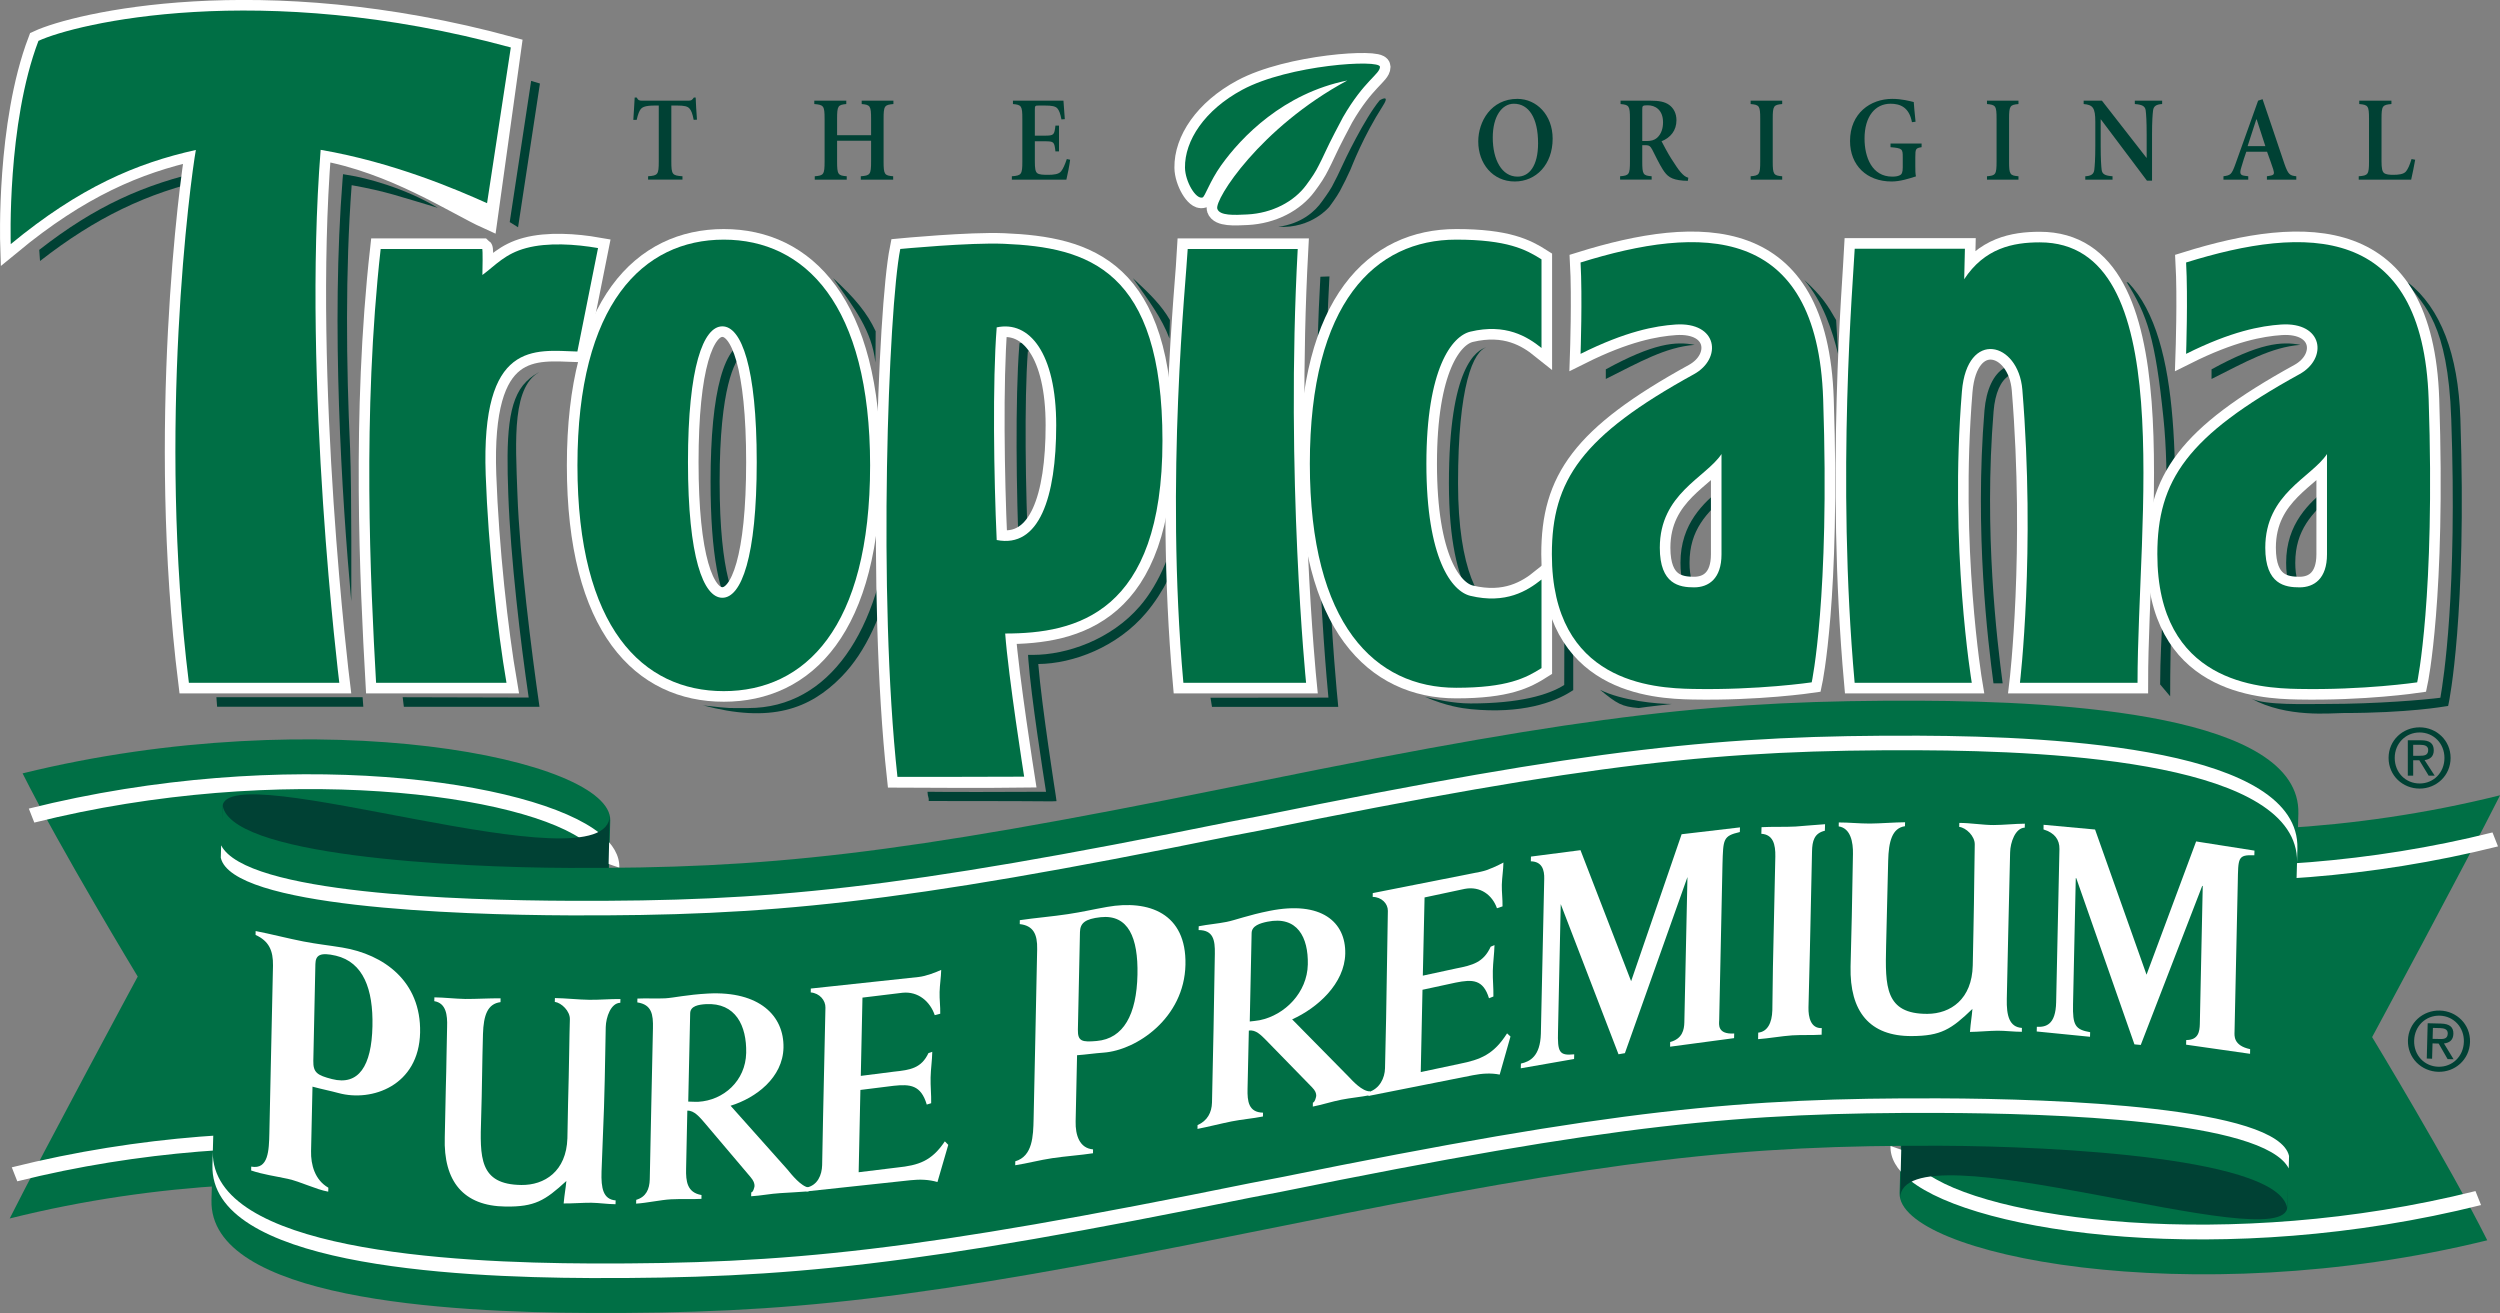 <?xml version="1.0" encoding="UTF-8"?>
<svg xmlns="http://www.w3.org/2000/svg" xmlns:xlink="http://www.w3.org/1999/xlink" width="150.82pt" height="79.21pt" viewBox="0 0 150.82 79.21" version="1.1">
<rect x="0" y="0" width="150.82" height="79.21" fill="#808080" stroke="none"/>
<defs>
<clipPath id="clip1">
  <path d="M 114 45 L 150.82 45 L 150.82 77 L 114 77 Z M 114 45 "/>
</clipPath>
<clipPath id="clip2">
  <path d="M 122 7 L 150.82 7 L 150.82 49 L 122 49 Z M 122 7 "/>
</clipPath>
<clipPath id="clip3">
  <path d="M 115 47 L 150.82 47 L 150.82 54 L 115 54 Z M 115 47 "/>
</clipPath>
<clipPath id="clip4">
  <path d="M 12 42 L 139 42 L 139 79.211 L 12 79.211 Z M 12 42 "/>
</clipPath>
</defs>
<g id="surface1">
<path style=" stroke:none;fill-rule:nonzero;fill:rgb(0%,43.5%,27.1%);fill-opacity:1;" d="M 36.816 49.5 C 36.914 45.781 19.32 42.242 1.363 46.656 C 3.652 51.23 8.309 58.914 8.309 58.914 C 8.309 58.914 2.637 69.43 0.586 73.508 C 18.547 69.012 36.195 72.527 36.098 76.25 L 36.816 49.5 "/>
<g clip-path="url(#clip1)" clip-rule="nonzero">
<path style=" stroke:none;fill-rule:nonzero;fill:rgb(0%,43.5%,27.1%);fill-opacity:1;" d="M 114.598 71.98 C 114.496 75.703 132.094 79.242 150.051 74.824 C 147.762 70.25 143.105 62.566 143.105 62.566 C 143.105 62.566 148.777 52.055 150.824 47.977 C 132.867 52.469 115.219 48.953 115.316 45.234 L 114.598 71.98 "/>
</g>
<path style=" stroke:none;fill-rule:nonzero;fill:rgb(0%,25.499%,20.399%);fill-opacity:1;" d="M 140.262 36.07 C 139.816 36.07 139.32 36.02 138.969 35.672 C 138.637 35.34 138.469 34.766 138.469 33.957 C 138.469 31.973 139.5 30.926 140.742 29.855 L 140.387 29.441 C 139.344 30.336 137.918 31.559 137.918 33.957 C 137.918 34.93 138.133 35.617 138.578 36.062 C 139.074 36.555 139.738 36.621 140.262 36.621 L 140.262 36.07 "/>
<path style=" stroke:none;fill-rule:nonzero;fill:rgb(0%,25.499%,20.399%);fill-opacity:1;" d="M 96.875 22.281 L 96.875 22.863 C 98.922 21.84 100.477 20.941 102.238 20.805 C 101.094 20.578 99.746 20.711 96.875 22.281 "/>
<path style=" stroke:none;fill-rule:nonzero;fill:rgb(0%,25.499%,20.399%);fill-opacity:1;" d="M 133.418 22.281 L 133.418 22.863 C 135.465 21.84 137.016 20.941 138.781 20.805 C 137.633 20.578 136.285 20.711 133.418 22.281 "/>
<path style=" stroke:none;fill-rule:nonzero;fill:rgb(0%,25.499%,20.399%);fill-opacity:1;" d="M 103.723 36.07 C 103.277 36.07 102.777 36.02 102.43 35.672 C 102.098 35.34 101.926 34.766 101.926 33.957 C 101.926 31.973 102.957 30.926 104.203 29.855 L 103.848 29.441 C 102.805 30.336 101.379 31.559 101.379 33.957 C 101.379 34.93 101.594 35.617 102.035 36.062 C 102.531 36.555 103.199 36.621 103.723 36.621 L 103.723 36.07 "/>
<path style=" stroke:none;fill-rule:nonzero;fill:rgb(0%,25.499%,20.399%);fill-opacity:1;" d="M 120.816 41.223 C 120.484 38.703 119.672 32.102 120.27 24.805 C 120.359 23.723 120.695 22.957 121.219 22.648 C 121.59 22.43 121.941 22.508 122.172 22.613 L 122.398 22.109 C 121.906 21.887 121.387 21.91 120.941 22.176 C 120.258 22.578 119.828 23.496 119.719 24.762 C 119.117 32.117 119.93 38.719 120.262 41.223 L 120.816 41.223 "/>
<path style=" stroke:none;fill-rule:nonzero;fill:rgb(0%,25.499%,20.399%);fill-opacity:1;" d="M 128.398 17.051 C 130.047 18.766 130.785 21.77 131.066 25.289 C 131.355 28.805 131.188 32.84 131.035 36.621 C 130.949 38.688 130.922 40.277 130.922 42.008 L 130.316 41.289 C 130.324 39.621 130.402 38.555 130.484 36.598 C 130.637 32.789 130.879 28.719 130.516 25.219 C 130.02 20.406 129.551 19.035 128.289 17.012 "/>
<path style=" stroke:none;fill-rule:nonzero;fill:rgb(0%,25.499%,20.399%);fill-opacity:1;" d="M 2.414 15.746 C 5.766 13.133 8.871 11.633 12.621 10.801 L 12.5 10.262 C 8.664 11.117 5.742 12.438 2.367 15.074 L 2.414 15.746 "/>
<path style=" stroke:none;fill-rule:nonzero;fill:rgb(0%,25.499%,20.399%);fill-opacity:1;" d="M 21.191 36.273 C 20.613 29.891 19.969 19.613 20.668 10.809 L 20.695 10.508 L 20.992 10.559 C 22.059 10.715 24.465 11.355 26.414 12.539 C 24.082 11.852 23.348 11.555 21.215 11.172 C 20.828 16.348 20.887 22.004 21.121 27.062 C 21.223 29.559 21.191 36.273 21.191 36.273 "/>
<path style=" stroke:none;fill-rule:nonzero;fill:rgb(0%,25.499%,20.399%);fill-opacity:1;" d="M 31.254 13.711 L 32.574 5.039 L 32.043 4.879 L 30.75 13.398 Z M 31.254 13.711 "/>
<path style=" stroke:none;fill-rule:nonzero;fill:rgb(0%,25.499%,20.399%);fill-opacity:1;" d="M 79.508 31.496 C 79.68 37.117 80.051 41.133 80.141 42.086 L 73.027 42.094 L 73.117 42.645 L 80.734 42.645 L 80.707 42.344 C 80.699 42.273 80.332 38.703 80.117 33.281 "/>
<path style=" stroke:none;fill-rule:nonzero;fill:rgb(0%,25.499%,20.399%);fill-opacity:1;" d="M 79.988 22.832 C 79.988 22.969 79.984 23.105 79.984 23.238 L 79.422 24.207 C 79.441 21.816 79.512 19.289 79.656 16.695 L 80.203 16.676 C 80.09 18.777 80.02 20.84 79.988 22.832 "/>
<path style=" stroke:none;fill-rule:nonzero;fill:rgb(0%,25.499%,20.399%);fill-opacity:1;" d="M 80.203 12.469 C 80.219 12.445 80.625 11.906 80.832 11.527 C 81.02 11.184 81.332 10.551 81.461 10.254 C 81.582 9.977 82.219 8.27 83.441 6.359 C 83.898 5.641 83.234 6.051 83.234 6.051 C 82.316 7.156 81.086 9.738 80.957 10.035 C 80.832 10.32 80.535 10.93 80.352 11.262 C 80.16 11.605 79.766 12.133 79.762 12.141 C 79.34 12.75 78.523 13.492 77.113 13.684 C 79.137 13.801 80.203 12.469 80.203 12.469 "/>
<path style=" stroke:none;fill-rule:nonzero;fill:rgb(0%,25.499%,20.399%);fill-opacity:1;" d="M 42.375 42.543 C 46.504 43.648 48.848 42.781 50.758 40.836 C 52.266 39.297 53.223 37.086 53.984 34.09 L 53.734 31.129 C 53.109 38.02 50.047 42.715 45.148 42.715 C 43.887 42.715 44.164 42.754 42.48 42.562 "/>
<path style=" stroke:none;fill-rule:nonzero;fill:rgb(0%,25.499%,20.399%);fill-opacity:1;" d="M 43.414 29.055 C 43.414 23.316 44.344 21.77 44.742 21.375 C 44.898 21.219 45.051 21.145 45.215 21.145 C 45.379 21.145 45.531 21.219 45.688 21.375 C 46.086 21.77 47.016 23.316 47.016 29.055 C 47.016 34.895 46.043 36.965 45.215 36.965 C 45.051 36.965 44.898 36.891 44.742 36.734 C 44.344 36.336 43.414 34.789 43.414 29.055 M 45.215 37.516 C 45.527 37.516 45.816 37.383 46.074 37.125 C 47.051 36.152 47.562 33.359 47.562 29.055 C 47.562 24.746 47.051 21.957 46.074 20.984 C 45.816 20.723 45.527 20.594 45.215 20.594 C 43.699 20.594 42.867 23.598 42.867 29.055 C 42.867 33.359 43.379 36.152 44.355 37.125 C 44.613 37.383 44.902 37.516 45.215 37.516 "/>
<path style=" stroke:none;fill-rule:nonzero;fill:rgb(0%,25.499%,20.399%);fill-opacity:1;" d="M 89.727 20.934 C 89.055 21.094 87.41 22.152 87.41 29.156 C 87.41 36.16 89.602 37.23 90.273 37.391 C 92.262 37.867 93.441 37.32 94.379 36.637 L 94.367 41.324 C 93.414 41.926 91.672 42.438 88.719 42.438 C 87.648 42.438 86.574 42.184 85.961 42.035 C 87.234 42.594 88.207 42.73 88.719 42.781 C 91.805 43.09 93.762 42.367 94.781 41.715 L 94.91 41.633 L 94.91 35.566 L 94.461 35.926 C 93.555 36.648 92.367 37.328 90.402 36.855 C 89.277 36.586 87.961 34.406 87.961 29.156 C 87.961 23.289 88.871 21.137 89.727 20.934 "/>
<path style=" stroke:none;fill-rule:nonzero;fill:rgb(0%,25.499%,20.399%);fill-opacity:1;" d="M 71.203 30.773 C 70.805 33.148 69.953 35.191 68.766 36.57 C 67.02 38.598 64.34 39.508 62.312 39.508 L 62.02 39.508 L 62.039 39.805 C 62.211 42.082 62.938 46.699 63.105 47.766 C 60.996 47.781 56.754 47.785 55.953 47.766 C 55.973 48.133 56.051 48.094 56.027 48.324 C 56.523 48.324 61.535 48.324 63.434 48.344 L 63.738 48.332 L 63.691 47.992 C 63.684 47.934 62.852 42.672 62.637 40.059 C 64.738 40.039 67.406 39.039 69.156 36.957 C 70.168 35.754 70.996 34.141 71.469 32.301 L 71.203 30.773 "/>
<path style=" stroke:none;fill-rule:nonzero;fill:rgb(0%,25.499%,20.399%);fill-opacity:1;" d="M 65.629 26.832 C 65.629 24.105 64.992 22.094 63.832 21.156 C 63.219 20.664 62.484 20.492 61.703 20.664 L 61.504 20.707 L 61.488 20.91 C 61.246 23.996 61.305 29.719 61.488 33.77 L 61.5 33.984 L 61.711 34.027 C 62.523 34.191 63.23 34.027 63.812 33.551 C 65.316 32.32 65.629 29.219 65.629 26.832 M 62.008 21.199 C 62.59 21.094 63.027 21.215 63.488 21.586 C 64.516 22.414 65.078 24.277 65.078 26.832 C 65.078 30.035 64.504 32.27 63.465 33.125 C 63.035 33.477 62.641 33.625 62.043 33.531 C 61.867 29.578 61.785 24.25 62.008 21.199 "/>
<path style=" stroke:none;fill-rule:nonzero;fill:rgb(0%,25.499%,20.399%);fill-opacity:1;" d="M 52.809 21.863 C 52.816 21.941 52.828 19.984 52.828 19.984 C 52.305 18.867 51.586 18 50.258 16.777 C 51.551 18.609 52.598 19.941 52.809 21.863 "/>
<path style=" stroke:none;fill-rule:nonzero;fill:rgb(0%,25.499%,20.399%);fill-opacity:1;" d="M 70.578 19.305 C 70.078 18.441 69.434 17.789 68.34 16.777 C 69.285 18.117 70.098 19.191 70.551 20.422 L 70.578 19.305 "/>
<path style=" stroke:none;fill-rule:nonzero;fill:rgb(0%,25.499%,20.399%);fill-opacity:1;" d="M 145.301 17.176 C 146.219 18.449 147.676 19.461 147.879 25.273 C 148.246 35.73 147.414 41.012 147.223 42.094 C 146.309 42.211 143.453 42.469 140.289 42.469 C 139.016 42.469 136.688 42.555 135.82 42.145 C 137.961 43.32 140.637 43.016 141.352 43.016 C 145.277 43.016 147.469 42.621 147.504 42.617 L 147.691 42.59 L 147.73 42.402 C 147.742 42.352 148.824 37.113 148.43 25.254 C 148.297 21.348 147.238 18.594 145.27 17.039 "/>
<path style=" stroke:none;fill-rule:nonzero;fill:rgb(0%,25.499%,20.399%);fill-opacity:1;" d="M 100.844 42.469 C 99.965 42.469 97.84 42.273 96.527 41.613 C 97.555 42.461 97.836 42.629 98.859 42.715 C 99.621 42.602 99.965 42.582 100.844 42.469 "/>
<path style=" stroke:none;fill-rule:nonzero;fill:rgb(0%,25.499%,20.399%);fill-opacity:1;" d="M 110.77 19.309 C 110.273 18.445 109.938 17.891 108.84 16.883 C 109.988 18.223 110.547 19.957 110.898 21.395 L 110.77 19.309 "/>
<path style=" stroke:none;fill-rule:nonzero;fill:rgb(0%,25.499%,20.399%);fill-opacity:1;" d="M 32.547 42.641 L 24.363 42.641 L 24.293 42.062 L 31.895 42.082 C 31.402 38.746 30.797 33.621 30.664 29.836 C 30.539 26.406 30.613 24.148 31.75 23.02 C 32.039 22.73 32.348 22.523 32.688 22.375 C 30.863 23.164 31.098 26.547 31.215 29.812 C 31.352 33.625 32.062 39.297 32.547 42.641 "/>
<path style=" stroke:none;fill-rule:nonzero;fill:rgb(0%,25.499%,20.399%);fill-opacity:1;" d="M 13.098 42.637 L 13.055 42.062 L 21.875 42.062 L 21.918 42.637 Z M 13.098 42.637 "/>
<path style=" stroke:none;fill-rule:nonzero;fill:rgb(0%,25.499%,20.399%);fill-opacity:1;" d="M 145.969 45.594 C 146.242 45.594 146.488 45.574 146.488 45.246 C 146.488 44.984 146.246 44.934 146.023 44.934 L 145.582 44.934 L 145.582 45.594 L 145.969 45.594 M 145.582 46.793 L 145.258 46.793 L 145.258 44.66 L 146.07 44.66 C 146.574 44.66 146.824 44.848 146.824 45.266 C 146.824 45.648 146.586 45.816 146.27 45.855 L 146.879 46.793 L 146.516 46.793 L 145.953 45.867 L 145.582 45.867 Z M 145.973 47.266 C 146.809 47.266 147.469 46.613 147.469 45.723 C 147.469 44.848 146.809 44.188 145.973 44.188 C 145.129 44.188 144.469 44.848 144.469 45.723 C 144.469 46.613 145.129 47.266 145.973 47.266 M 144.098 45.723 C 144.098 44.66 144.953 43.879 145.973 43.879 C 146.98 43.879 147.84 44.66 147.84 45.723 C 147.84 46.793 146.98 47.574 145.973 47.574 C 144.953 47.574 144.098 46.793 144.098 45.723 "/>
<path style=" stroke:none;fill-rule:nonzero;fill:rgb(100%,100%,100%);fill-opacity:1;" d="M 103.855 33.441 C 103.855 34.914 103.078 35.434 102.199 35.434 C 101.324 35.434 100.133 35.258 100.133 33.043 C 100.133 29.777 102.902 28.824 103.855 27.391 Z M 101.078 19.578 C 103.648 19.41 103.902 21.633 102.195 22.574 C 95.418 26.301 93.621 28.973 93.621 33.434 C 93.621 41.191 99.73 41.516 102.121 41.562 C 106.066 41.641 109.297 41.164 109.297 41.164 C 109.297 41.164 110.391 36.047 109.988 24.082 C 109.633 13.422 102.535 13.598 95.352 15.836 C 95.469 17.926 95.352 21.348 95.352 21.348 C 98.09 19.98 99.875 19.66 101.078 19.578 "/>
<path style="fill:none;stroke-width:12.77;stroke-linecap:butt;stroke-linejoin:miter;stroke:rgb(100%,100%,100%);stroke-opacity:1;stroke-miterlimit:4;" d="M 1038.555 457.686 C 1038.555 442.959 1030.781 437.764 1021.992 437.764 C 1013.242 437.764 1001.328 439.522 1001.328 461.67 C 1001.328 494.327 1029.023 503.858 1038.555 518.194 Z M 1010.781 596.319 C 1036.484 597.998 1039.023 575.772 1021.953 566.358 C 954.18 529.092 936.211 502.373 936.211 457.764 C 936.211 380.186 997.305 376.944 1021.211 376.475 C 1060.664 375.694 1092.969 380.459 1092.969 380.459 C 1092.969 380.459 1103.906 431.631 1099.883 551.28 C 1096.328 657.881 1025.352 656.123 953.516 633.741 C 954.688 612.842 953.516 578.623 953.516 578.623 C 980.898 592.295 998.75 595.498 1010.781 596.319 Z M 1010.781 596.319 " transform="matrix(0.1,0,0,-0.1,0,79.21)"/>
<path style=" stroke:none;fill-rule:nonzero;fill:rgb(100%,100%,100%);fill-opacity:1;" d="M 140.383 33.441 C 140.383 34.914 139.605 35.434 138.727 35.434 C 137.852 35.434 136.66 35.258 136.66 33.043 C 136.66 29.777 139.43 28.824 140.383 27.391 Z M 137.609 19.578 C 140.176 19.41 140.434 21.633 138.723 22.574 C 131.945 26.301 130.148 28.973 130.148 33.434 C 130.148 41.191 136.262 41.516 138.648 41.562 C 142.598 41.641 145.824 41.164 145.824 41.164 C 145.824 41.164 146.914 36.047 146.516 24.082 C 146.16 13.422 139.062 13.598 131.883 15.836 C 132 17.926 131.883 21.348 131.883 21.348 C 134.617 19.98 136.402 19.66 137.609 19.578 "/>
<g clip-path="url(#clip2)" clip-rule="nonzero">
<path style="fill:none;stroke-width:12.77;stroke-linecap:butt;stroke-linejoin:miter;stroke:rgb(100%,100%,100%);stroke-opacity:1;stroke-miterlimit:4;" d="M 1403.828 457.686 C 1403.828 442.959 1396.055 437.764 1387.266 437.764 C 1378.516 437.764 1366.602 439.522 1366.602 461.67 C 1366.602 494.327 1394.297 503.858 1403.828 518.194 Z M 1376.094 596.319 C 1401.758 597.998 1404.336 575.772 1387.227 566.358 C 1319.453 529.092 1301.484 502.373 1301.484 457.764 C 1301.484 380.186 1362.617 376.944 1386.484 376.475 C 1425.977 375.694 1458.242 380.459 1458.242 380.459 C 1458.242 380.459 1469.141 431.631 1465.156 551.28 C 1461.602 657.881 1390.625 656.123 1318.828 633.741 C 1320 612.842 1318.828 578.623 1318.828 578.623 C 1346.172 592.295 1364.023 595.498 1376.094 596.319 Z M 1376.094 596.319 " transform="matrix(0.1,0,0,-0.1,0,79.21)"/>
</g>
<path style=" stroke:none;fill-rule:nonzero;fill:rgb(100%,100%,100%);fill-opacity:1;" d="M 123.055 14.621 C 121.453 14.621 119.723 14.961 118.484 16.863 L 118.496 16.855 L 118.539 15.004 L 111.891 15.004 C 111.809 16.754 110.773 28.77 111.887 41.191 L 118.953 41.191 C 118.953 41.191 117.586 33.004 118.359 23.605 C 118.672 19.844 121.766 20.617 122.004 23.508 C 122.801 33.262 121.859 41.191 121.859 41.191 L 128.953 41.191 C 128.953 31.488 131.484 14.621 123.055 14.621 "/>
<path style="fill:none;stroke-width:12.77;stroke-linecap:butt;stroke-linejoin:miter;stroke:rgb(100%,100%,100%);stroke-opacity:1;stroke-miterlimit:4;" d="M 1230.547 645.889 C 1214.531 645.889 1197.227 642.491 1184.844 623.467 L 1184.961 623.545 L 1185.391 642.061 L 1118.906 642.061 C 1118.086 624.561 1107.734 504.405 1118.867 380.186 L 1189.531 380.186 C 1189.531 380.186 1175.859 462.061 1183.594 556.045 C 1186.719 593.663 1217.656 585.928 1220.039 557.022 C 1228.008 459.483 1218.594 380.186 1218.594 380.186 L 1289.531 380.186 C 1289.531 477.217 1314.844 645.889 1230.547 645.889 Z M 1230.547 645.889 " transform="matrix(0.1,0,0,-0.1,0,79.21)"/>
<path style=" stroke:none;fill-rule:nonzero;fill:rgb(100%,100%,100%);fill-opacity:1;" d="M 20.469 41.191 C 20.469 41.191 18.23 23.051 19.344 9.039 C 23.738 9.793 27.559 12.34 29.383 13.164 L 30.816 2.863 C 15.613 -1.277 4.551 1.43 2.32 2.465 C 0.41 7.484 0.648 14.727 0.648 14.727 C 4.801 11.301 8.234 9.84 11.816 9.047 C 11.496 10.797 9.484 25.824 11.395 41.191 "/>
<path style="fill:none;stroke-width:12.77;stroke-linecap:butt;stroke-linejoin:miter;stroke:rgb(100%,100%,100%);stroke-opacity:1;stroke-miterlimit:4;" d="M 204.688 380.186 C 204.688 380.186 182.305 561.592 193.438 701.709 C 237.383 694.17 275.586 668.702 293.828 660.459 L 308.164 763.467 C 156.133 804.873 45.508 777.803 23.203 767.452 C 4.102 717.256 6.484 644.834 6.484 644.834 C 48.008 679.092 82.344 693.702 118.164 701.631 C 114.961 684.131 94.844 533.858 113.945 380.186 Z M 204.688 380.186 " transform="matrix(0.1,0,0,-0.1,0,79.21)"/>
<path style=" stroke:none;fill-rule:nonzero;fill:rgb(100%,100%,100%);fill-opacity:1;" d="M 71.652 15.02 C 71.574 16.773 70.277 28.77 71.391 41.191 L 78.793 41.191 C 78.793 41.191 77.543 28.742 78.289 15.02 "/>
<path style="fill:none;stroke-width:12.77;stroke-linecap:butt;stroke-linejoin:miter;stroke:rgb(100%,100%,100%);stroke-opacity:1;stroke-miterlimit:4;" d="M 716.523 641.905 C 715.742 624.366 702.773 504.405 713.906 380.186 L 787.93 380.186 C 787.93 380.186 775.43 504.678 782.891 641.905 Z M 716.523 641.905 " transform="matrix(0.1,0,0,-0.1,0,79.21)"/>
<path style=" stroke:none;fill-rule:nonzero;fill:rgb(100%,100%,100%);fill-opacity:1;" d="M 29.301 28.645 C 29.457 33.023 30.012 38.051 30.555 41.191 L 22.688 41.191 C 22.348 35.145 21.852 24.977 22.965 15.02 L 29.094 15.02 C 29.094 15.02 29.137 15.055 29.102 16.59 C 29.91 15.992 30.469 15.305 31.746 14.965 C 33.035 14.617 34.719 14.727 36.078 14.965 L 34.832 21.207 C 32.23 21.125 29.012 20.52 29.301 28.645 "/>
<path style="fill:none;stroke-width:12.77;stroke-linecap:butt;stroke-linejoin:miter;stroke:rgb(100%,100%,100%);stroke-opacity:1;stroke-miterlimit:4;" d="M 293.008 505.655 C 294.57 461.866 300.117 411.592 305.547 380.186 L 226.875 380.186 C 223.477 440.655 218.516 542.334 229.648 641.905 L 290.938 641.905 C 290.938 641.905 291.367 641.553 291.016 626.202 C 299.102 632.178 304.688 639.053 317.461 642.452 C 330.352 645.928 347.188 644.834 360.781 642.452 L 348.32 580.03 C 322.305 580.85 290.117 586.905 293.008 505.655 Z M 293.008 505.655 " transform="matrix(0.1,0,0,-0.1,0,79.21)"/>
<path style=" stroke:none;fill-rule:nonzero;fill:rgb(100%,100%,100%);fill-opacity:1;" d="M 43.578 36.062 C 44.723 36.062 45.652 33.625 45.652 27.875 C 45.652 22.125 44.723 19.688 43.578 19.688 C 42.434 19.688 41.504 22.125 41.504 27.875 C 41.504 33.625 42.434 36.062 43.578 36.062 M 34.836 28.074 C 34.836 18.344 38.789 14.457 43.664 14.457 C 48.539 14.457 52.492 18.344 52.492 28.074 C 52.492 37.906 48.539 41.695 43.664 41.695 C 38.789 41.695 34.836 37.906 34.836 28.074 "/>
<path style="fill:none;stroke-width:12.77;stroke-linecap:butt;stroke-linejoin:miter;stroke:rgb(100%,100%,100%);stroke-opacity:1;stroke-miterlimit:4;" d="M 435.781 431.475 C 447.227 431.475 456.523 455.85 456.523 513.35 C 456.523 570.85 447.227 595.225 435.781 595.225 C 424.336 595.225 415.039 570.85 415.039 513.35 C 415.039 455.85 424.336 431.475 435.781 431.475 Z M 348.359 511.358 C 348.359 608.663 387.891 647.53 436.641 647.53 C 485.391 647.53 524.922 608.663 524.922 511.358 C 524.922 413.038 485.391 375.147 436.641 375.147 C 387.891 375.147 348.359 413.038 348.359 511.358 Z M 348.359 511.358 " transform="matrix(0.1,0,0,-0.1,0,79.21)"/>
<path style=" stroke:none;fill-rule:nonzero;fill:rgb(100%,100%,100%);fill-opacity:1;" d="M 88.703 20.008 C 90.84 19.496 92.145 20.309 92.996 20.992 L 92.996 15.648 C 92.059 15.051 90.922 14.457 87.848 14.457 C 82.973 14.457 79.02 18.242 79.02 27.977 C 79.02 37.707 82.973 41.492 87.848 41.492 C 90.922 41.492 92.059 40.902 92.996 40.305 L 92.996 34.961 C 92.145 35.645 90.84 36.457 88.703 35.945 C 87.59 35.676 86.051 33.727 86.051 27.977 C 86.051 22.227 87.59 20.277 88.703 20.008 "/>
<path style="fill:none;stroke-width:12.77;stroke-linecap:butt;stroke-linejoin:miter;stroke:rgb(100%,100%,100%);stroke-opacity:1;stroke-miterlimit:4;" d="M 887.031 592.022 C 908.398 597.139 921.445 589.014 929.961 582.178 L 929.961 635.616 C 920.586 641.592 909.219 647.53 878.477 647.53 C 829.727 647.53 790.195 609.678 790.195 512.334 C 790.195 415.03 829.727 377.178 878.477 377.178 C 909.219 377.178 920.586 383.077 929.961 389.053 L 929.961 442.491 C 921.445 435.655 908.398 427.53 887.031 432.647 C 875.898 435.342 860.508 454.834 860.508 512.334 C 860.508 569.834 875.898 589.327 887.031 592.022 Z M 887.031 592.022 " transform="matrix(0.1,0,0,-0.1,0,79.21)"/>
<path style=" stroke:none;fill-rule:nonzero;fill:rgb(100%,100%,100%);fill-opacity:1;" d="M 60.129 32.578 C 59.957 28.816 59.871 23 60.129 19.75 C 62.094 19.324 63.719 21.289 63.719 25.652 C 63.719 30.012 62.691 33.09 60.129 32.578 M 60.641 38.219 C 64.914 38.219 70.129 37.023 70.129 26.59 C 70.129 16.246 65.645 14.918 60.555 14.707 C 58.504 14.621 54.312 15.02 54.312 15.02 C 53.598 18.605 52.945 35.934 54.141 46.879 C 54.141 46.879 59.875 46.91 61.785 46.879 C 61.785 46.879 60.828 40.781 60.641 38.219 "/>
<path style="fill:none;stroke-width:12.77;stroke-linecap:butt;stroke-linejoin:miter;stroke:rgb(100%,100%,100%);stroke-opacity:1;stroke-miterlimit:4;" d="M 601.289 466.319 C 599.57 503.936 598.711 562.1 601.289 594.6 C 620.938 598.858 637.188 579.209 637.188 535.577 C 637.188 491.983 626.914 461.202 601.289 466.319 Z M 606.406 409.913 C 649.141 409.913 701.289 421.866 701.289 526.202 C 701.289 629.639 656.445 642.92 605.547 645.03 C 585.039 645.889 543.125 641.905 543.125 641.905 C 535.977 606.045 529.453 432.764 541.406 323.311 C 541.406 323.311 598.75 322.998 617.852 323.311 C 617.852 323.311 608.281 384.288 606.406 409.913 Z M 606.406 409.913 " transform="matrix(0.1,0,0,-0.1,0,79.21)"/>
<path style=" stroke:none;fill-rule:nonzero;fill:rgb(100%,100%,100%);fill-opacity:1;" d="M 83.25 4.031 C 83.25 4.477 82.305 4.848 81.02 7.07 C 80.914 7.25 80.152 8.723 80.031 9.004 C 79.906 9.281 79.605 9.906 79.414 10.25 C 79.215 10.617 78.805 11.16 78.805 11.16 C 78.074 12.16 76.754 12.863 75.238 12.938 C 74.461 12.977 73.578 13.023 73.438 12.598 C 73.254 12.055 76.5 7.203 81.281 4.855 C 77.441 5.633 74.898 8.246 73.66 9.988 C 72.984 10.938 72.691 11.871 72.547 11.914 C 72.141 12.043 71.5 10.949 71.488 10.117 C 71.465 8.484 72.668 6.641 74.949 5.414 C 77.754 3.906 83.25 3.562 83.25 4.031 "/>
<path style="fill:none;stroke-width:12.77;stroke-linecap:butt;stroke-linejoin:miter;stroke:rgb(100%,100%,100%);stroke-opacity:1;stroke-miterlimit:4;" d="M 832.5 751.788 C 832.5 747.334 823.047 743.623 810.195 721.397 C 809.141 719.6 801.523 704.873 800.312 702.061 C 799.062 699.288 796.055 693.038 794.141 689.6 C 792.148 685.928 788.047 680.498 788.047 680.498 C 780.742 670.498 767.539 663.467 752.383 662.725 C 744.609 662.334 735.781 661.866 734.375 666.123 C 732.539 671.553 765 720.069 812.812 743.545 C 774.414 735.772 748.984 709.639 736.602 692.217 C 729.844 682.725 726.914 673.389 725.469 672.959 C 721.406 671.67 715 682.608 714.883 690.928 C 714.648 707.256 726.68 725.694 749.492 737.959 C 777.539 753.038 832.5 756.475 832.5 751.788 Z M 832.5 751.788 " transform="matrix(0.1,0,0,-0.1,0,79.21)"/>
<path style=" stroke:none;fill-rule:nonzero;fill:rgb(0%,43.5%,27.1%);fill-opacity:1;" d="M 103.855 33.441 C 103.855 34.914 103.078 35.434 102.199 35.434 C 101.324 35.434 100.133 35.258 100.133 33.043 C 100.133 29.777 102.902 28.824 103.855 27.391 L 103.855 33.441 M 101.078 19.578 C 103.648 19.41 103.902 21.633 102.195 22.574 C 95.418 26.301 93.621 28.973 93.621 33.434 C 93.621 41.191 99.73 41.516 102.121 41.562 C 106.066 41.641 109.297 41.164 109.297 41.164 C 109.297 41.164 110.391 36.047 109.988 24.082 C 109.633 13.422 102.535 13.598 95.352 15.836 C 95.469 17.926 95.352 21.348 95.352 21.348 C 98.09 19.98 99.875 19.66 101.078 19.578 "/>
<path style=" stroke:none;fill-rule:nonzero;fill:rgb(0%,43.5%,27.1%);fill-opacity:1;" d="M 140.383 33.441 C 140.383 34.914 139.605 35.434 138.727 35.434 C 137.852 35.434 136.66 35.258 136.66 33.043 C 136.66 29.777 139.43 28.824 140.383 27.391 L 140.383 33.441 M 137.609 19.578 C 140.176 19.41 140.434 21.633 138.723 22.574 C 131.945 26.301 130.148 28.973 130.148 33.434 C 130.148 41.191 136.262 41.516 138.648 41.562 C 142.598 41.641 145.824 41.164 145.824 41.164 C 145.824 41.164 146.914 36.047 146.516 24.082 C 146.16 13.422 139.062 13.598 131.883 15.836 C 132 17.926 131.883 21.348 131.883 21.348 C 134.617 19.98 136.402 19.66 137.609 19.578 "/>
<path style=" stroke:none;fill-rule:nonzero;fill:rgb(0%,43.5%,27.1%);fill-opacity:1;" d="M 123.055 14.621 C 121.453 14.621 119.723 14.961 118.484 16.863 L 118.496 16.855 L 118.539 15.004 L 111.891 15.004 C 111.809 16.754 110.773 28.77 111.887 41.191 L 118.953 41.191 C 118.953 41.191 117.586 33.004 118.359 23.605 C 118.672 19.844 121.766 20.617 122.004 23.508 C 122.801 33.262 121.859 41.191 121.859 41.191 L 128.953 41.191 C 128.953 31.488 131.484 14.621 123.055 14.621 "/>
<path style=" stroke:none;fill-rule:nonzero;fill:rgb(0%,43.5%,27.1%);fill-opacity:1;" d="M 20.469 41.191 C 20.469 41.191 18.23 23.051 19.344 9.039 C 23.738 9.793 27.559 11.438 29.383 12.258 L 30.816 2.863 C 15.613 -1.277 4.551 1.43 2.32 2.465 C 0.41 7.484 0.648 14.727 0.648 14.727 C 4.801 11.301 8.234 9.84 11.816 9.047 C 11.496 10.797 9.484 25.824 11.395 41.191 L 20.469 41.191 "/>
<path style=" stroke:none;fill-rule:nonzero;fill:rgb(0%,43.5%,27.1%);fill-opacity:1;" d="M 71.652 15.02 C 71.574 16.773 70.277 28.77 71.391 41.191 L 78.793 41.191 C 78.793 41.191 77.543 28.742 78.289 15.02 L 71.652 15.02 "/>
<path style=" stroke:none;fill-rule:nonzero;fill:rgb(0%,43.5%,27.1%);fill-opacity:1;" d="M 83.25 4.031 C 83.25 4.477 82.305 4.848 81.02 7.07 C 80.914 7.25 80.152 8.723 80.031 9.004 C 79.906 9.281 79.605 9.906 79.414 10.25 C 79.215 10.617 78.805 11.16 78.805 11.16 C 78.074 12.16 76.754 12.863 75.238 12.938 C 74.461 12.977 73.578 13.023 73.438 12.598 C 73.254 12.055 76.004 7.699 81.281 4.855 C 77.441 5.633 74.898 8.246 73.66 9.988 C 72.984 10.938 72.691 11.871 72.547 11.914 C 72.141 12.043 71.5 10.949 71.488 10.117 C 71.465 8.484 72.668 6.641 74.949 5.414 C 77.754 3.906 83.25 3.562 83.25 4.031 "/>
<path style=" stroke:none;fill-rule:nonzero;fill:rgb(0%,43.5%,27.1%);fill-opacity:1;" d="M 29.301 28.645 C 29.457 33.023 30.012 38.051 30.555 41.191 L 22.688 41.191 C 22.348 35.145 21.852 24.977 22.965 15.02 L 29.094 15.02 C 29.094 15.02 29.137 15.055 29.102 16.59 C 29.91 15.992 30.469 15.305 31.746 14.965 C 33.035 14.617 34.719 14.727 36.078 14.965 L 34.832 21.207 C 32.23 21.125 29.012 20.52 29.301 28.645 "/>
<path style=" stroke:none;fill-rule:nonzero;fill:rgb(0%,43.5%,27.1%);fill-opacity:1;" d="M 43.578 36.062 C 44.723 36.062 45.652 33.625 45.652 27.875 C 45.652 22.125 44.723 19.688 43.578 19.688 C 42.434 19.688 41.504 22.125 41.504 27.875 C 41.504 33.625 42.434 36.062 43.578 36.062 M 34.836 28.074 C 34.836 18.344 38.789 14.457 43.664 14.457 C 48.539 14.457 52.492 18.344 52.492 28.074 C 52.492 37.906 48.539 41.695 43.664 41.695 C 38.789 41.695 34.836 37.906 34.836 28.074 "/>
<path style=" stroke:none;fill-rule:nonzero;fill:rgb(0%,43.5%,27.1%);fill-opacity:1;" d="M 88.703 20.008 C 90.84 19.496 92.145 20.309 92.996 20.992 L 92.996 15.648 C 92.059 15.051 90.922 14.457 87.848 14.457 C 82.973 14.457 79.02 18.242 79.02 27.977 C 79.02 37.707 82.973 41.492 87.848 41.492 C 90.922 41.492 92.059 40.902 92.996 40.305 L 92.996 34.961 C 92.145 35.645 90.84 36.457 88.703 35.945 C 87.59 35.676 86.051 33.727 86.051 27.977 C 86.051 22.227 87.59 20.277 88.703 20.008 "/>
<path style=" stroke:none;fill-rule:nonzero;fill:rgb(0%,43.5%,27.1%);fill-opacity:1;" d="M 60.129 32.578 C 59.957 28.816 59.871 23 60.129 19.75 C 62.094 19.324 63.719 21.289 63.719 25.652 C 63.719 30.012 62.691 33.09 60.129 32.578 M 60.641 38.219 C 64.914 38.219 70.129 37.023 70.129 26.59 C 70.129 16.246 65.645 14.918 60.555 14.707 C 58.504 14.621 54.312 15.02 54.312 15.02 C 53.598 18.605 52.945 35.922 54.141 46.867 C 54.141 46.867 59.875 46.871 61.785 46.855 C 61.785 46.855 60.828 40.781 60.641 38.219 "/>
<path style=" stroke:none;fill-rule:nonzero;fill:rgb(100%,100%,100%);fill-opacity:1;" d="M 36.336 73.984 C 36.355 73.258 35.961 72.562 35.168 71.922 C 31.172 68.695 16.133 66.562 0.711 70.422 L 1.043 71.266 C 15.867 67.555 30.703 69.531 34.402 72.52 C 34.727 72.781 35.109 73.172 35.098 73.559 L 36.336 73.984 "/>
<path style=" stroke:none;fill-rule:nonzero;fill:rgb(100%,100%,100%);fill-opacity:1;" d="M 37.363 52.348 C 37.383 51.621 36.988 50.926 36.195 50.281 C 32.199 47.059 17.156 44.922 1.738 48.781 L 2.07 49.625 C 16.895 45.918 31.73 47.895 35.43 50.879 C 35.754 51.145 36.137 51.535 36.125 51.918 L 37.363 52.348 "/>
<path style=" stroke:none;fill-rule:nonzero;fill:rgb(0%,25.499%,20.399%);fill-opacity:1;" d="M 13.422 48.684 C 13.484 45.48 36.75 53.715 36.785 49.184 L 36.52 60.52 L 13.625 54.418 C 13.625 54.418 13.355 51.848 13.422 48.684 "/>
<g clip-path="url(#clip3)" clip-rule="nonzero">
<path style=" stroke:none;fill-rule:nonzero;fill:rgb(100%,100%,100%);fill-opacity:1;" d="M 115.074 47.496 C 115.055 48.223 115.449 48.918 116.246 49.562 C 120.238 52.789 135.281 54.922 150.699 51.062 L 150.367 50.219 C 135.547 53.93 120.711 51.953 117.008 48.965 C 116.688 48.703 116.305 48.309 116.312 47.922 L 115.074 47.496 "/>
</g>
<path style=" stroke:none;fill-rule:nonzero;fill:rgb(100%,100%,100%);fill-opacity:1;" d="M 114.051 69.137 C 114.027 69.863 114.422 70.559 115.219 71.199 C 119.215 74.426 134.258 76.559 149.676 72.699 L 149.34 71.855 C 134.52 75.566 119.684 73.59 115.984 70.602 C 115.66 70.34 115.277 69.949 115.289 69.562 L 114.051 69.137 "/>
<path style=" stroke:none;fill-rule:nonzero;fill:rgb(0%,25.499%,20.399%);fill-opacity:1;" d="M 137.992 72.797 C 137.93 76 114.664 67.77 114.629 72.301 L 114.895 60.965 L 137.789 67.062 C 137.789 67.062 138.055 69.633 137.992 72.797 "/>
<g clip-path="url(#clip4)" clip-rule="nonzero">
<path style=" stroke:none;fill-rule:nonzero;fill:rgb(0%,43.5%,27.1%);fill-opacity:1;" d="M 76.059 47.121 C 96.191 43.027 103.902 42.23 115.848 42.273 C 124.473 42.309 138.816 43.109 138.656 49.086 L 137.992 73.02 C 137.883 69.848 123.965 69.148 117.117 69.121 C 105.168 69.078 97.457 69.879 77.324 73.969 L 75.367 74.359 C 55.238 78.449 47.512 79.254 35.562 79.207 C 26.938 79.176 12.598 78.371 12.758 72.395 L 13.422 48.461 C 13.531 51.637 27.449 52.332 34.301 52.359 C 46.246 52.406 53.957 51.605 74.086 47.516 L 76.059 47.121 "/>
</g>
<path style=" stroke:none;fill-rule:nonzero;fill:rgb(100%,100%,100%);fill-opacity:1;" d="M 75.449 71.371 L 77.25 71.027 C 97.383 66.938 105.094 66.215 117.039 66.262 C 124.066 66.285 137.426 66.777 138.094 69.738 L 138.074 70.488 C 136.574 67.559 123.738 67.164 117.016 67.141 C 105.066 67.094 97.359 67.816 77.227 71.91 L 75.426 72.254 C 55.293 76.344 47.566 77.145 35.621 77.102 C 26.996 77.066 12.652 76.266 12.816 70.289 L 12.836 69.473 C 12.762 75.41 27.043 76.188 35.645 76.223 C 47.59 76.266 55.316 75.465 75.449 71.371 "/>
<path style=" stroke:none;fill-rule:nonzero;fill:rgb(100%,100%,100%);fill-opacity:1;" d="M 75.977 50.109 C 96.109 46.016 103.82 45.215 115.77 45.262 C 124.371 45.297 138.652 46.074 138.578 52.012 L 138.598 51.195 C 138.758 45.219 124.418 44.418 115.789 44.383 C 103.848 44.336 96.133 45.137 76.004 49.23 L 74.184 49.578 C 54.055 53.668 46.344 54.391 34.398 54.344 C 27.676 54.316 14.836 53.922 13.34 50.996 L 13.32 51.746 C 13.984 54.703 27.348 55.195 34.375 55.223 C 46.32 55.266 54.031 54.547 74.164 50.453 L 75.977 50.109 "/>
<path style=" stroke:none;fill-rule:nonzero;fill:rgb(0%,25.499%,20.399%);fill-opacity:1;" d="M 147.145 62.68 C 147.418 62.691 147.66 62.676 147.668 62.352 C 147.676 62.086 147.438 62.031 147.215 62.023 L 146.773 62.012 L 146.754 62.672 L 147.145 62.68 M 146.723 63.871 L 146.402 63.859 L 146.457 61.73 L 147.27 61.75 C 147.773 61.766 148.02 61.957 148.008 62.375 C 147.996 62.758 147.754 62.918 147.438 62.949 L 148.02 63.902 L 147.66 63.895 L 147.121 62.957 L 146.75 62.945 Z M 147.102 64.355 C 147.938 64.375 148.617 63.738 148.641 62.848 C 148.664 61.973 148.023 61.297 147.188 61.273 C 146.34 61.25 145.664 61.895 145.641 62.77 C 145.613 63.66 146.258 64.332 147.102 64.355 M 145.266 62.758 C 145.297 61.699 146.176 60.938 147.191 60.965 C 148.203 60.992 149.039 61.797 149.012 62.859 C 148.98 63.93 148.102 64.688 147.094 64.66 C 146.078 64.633 145.238 63.828 145.266 62.758 "/>
<path style=" stroke:none;fill-rule:nonzero;fill:rgb(100%,100%,100%);fill-opacity:1;" d="M 18.902 63.996 C 18.887 64.711 19.145 64.871 20.027 65.098 C 21.637 65.512 22.418 64.309 22.469 61.914 C 22.52 59.672 21.918 58.051 20.266 57.656 C 19.32 57.434 19.039 57.617 19.027 58.156 L 18.902 63.996 M 15.422 56.168 C 16.297 56.336 17.43 56.629 18.305 56.797 C 19.18 56.965 19.777 57.02 20.656 57.164 C 23.145 57.578 25.41 59.188 25.344 62.293 C 25.273 65.508 22.426 66.484 20.434 65.945 C 19.918 65.805 19.391 65.703 18.852 65.555 L 18.766 69.438 C 18.746 70.277 19 71.188 19.809 71.652 L 19.801 71.891 C 19.07 71.762 18.129 71.285 17.363 71.117 C 16.605 70.953 15.883 70.859 15.152 70.613 L 15.156 70.379 C 16.199 70.578 16.227 69.383 16.25 68.367 L 16.336 64.363 C 16.383 62.164 16.43 59.957 16.469 58.254 C 16.484 57.348 16.227 56.773 15.418 56.402 "/>
<path style=" stroke:none;fill-rule:nonzero;fill:rgb(100%,100%,100%);fill-opacity:1;" d="M 26.207 60.168 C 26.824 60.176 27.441 60.254 28.078 60.266 C 28.699 60.27 29.582 60.219 30.199 60.227 L 30.195 60.457 C 29.414 60.555 29.172 61.246 29.137 62.379 C 29.086 64.066 29.082 65.75 29.027 67.434 C 28.953 69.812 28.891 71.457 31.453 71.488 C 32.844 71.504 34.168 70.672 34.23 68.668 L 34.27 66.574 C 34.332 64.48 34.348 62.387 34.379 61.496 C 34.395 61 33.879 60.5 33.469 60.441 L 33.477 60.211 C 34.098 60.219 34.93 60.309 35.551 60.316 C 36.172 60.324 36.809 60.262 37.43 60.27 L 37.422 60.496 C 36.852 60.508 36.559 61.359 36.543 61.961 C 36.52 62.637 36.512 64.477 36.438 66.82 L 36.289 70.688 C 36.258 71.68 36.383 72.355 37.141 72.418 L 37.133 72.648 C 36.648 72.645 36.152 72.566 35.672 72.559 C 35.188 72.555 34.488 72.609 34.004 72.602 C 34.059 72 34.117 71.777 34.168 71.246 C 32.875 72.438 32.254 72.812 30.5 72.789 C 27.953 72.758 26.746 71.266 26.832 68.605 L 26.895 65.645 C 26.938 64.262 26.941 63.035 26.973 61.938 C 26.996 61.242 26.918 60.516 26.199 60.398 L 26.207 60.168 "/>
<path style=" stroke:none;fill-rule:nonzero;fill:rgb(100%,100%,100%);fill-opacity:1;" d="M 110.93 49.617 C 111.551 49.617 112.164 49.684 112.805 49.684 C 113.426 49.68 114.309 49.609 114.93 49.605 L 114.922 49.844 C 114.145 49.953 113.938 50.773 113.91 51.93 C 113.875 53.648 113.82 55.363 113.785 57.078 C 113.73 59.5 113.711 61.176 116.277 61.164 C 117.676 61.156 118.969 60.281 119.012 58.238 L 119.055 56.105 C 119.102 53.973 119.109 51.848 119.133 50.945 C 119.141 50.438 118.609 49.934 118.195 49.883 L 118.203 49.645 C 118.824 49.641 119.656 49.777 120.277 49.773 C 120.898 49.77 121.535 49.695 122.156 49.691 L 122.148 49.93 C 121.582 49.949 121.277 50.816 121.266 51.43 C 121.25 52.117 121.203 53.938 121.152 56.32 L 121.066 60.262 C 121.043 61.273 121.219 61.961 121.977 62.012 L 121.973 62.246 C 121.488 62.246 120.988 62.18 120.508 62.18 C 120.027 62.184 119.324 62.25 118.844 62.254 C 118.891 61.641 118.949 61.41 118.992 60.867 C 117.711 62.102 117.094 62.496 115.336 62.504 C 112.785 62.52 111.582 61.02 111.641 58.309 L 111.715 55.293 C 111.746 53.883 111.762 52.641 111.785 51.52 C 111.801 50.812 111.645 49.961 110.926 49.855 L 110.93 49.617 "/>
<path style=" stroke:none;fill-rule:nonzero;fill:rgb(100%,100%,100%);fill-opacity:1;" d="M 41.52 66.457 C 41.77 66.457 41.922 66.48 42.125 66.469 C 43.648 66.383 44.98 65.207 45.016 63.52 C 45.051 61.891 44.387 60.477 42.582 60.578 C 42.152 60.605 41.645 60.684 41.637 61.129 L 41.52 66.457 M 38.383 72.383 C 38.973 72.211 39.184 71.746 39.199 71.145 L 39.293 66.586 C 39.328 65.062 39.359 63.547 39.391 62.035 C 39.41 61.203 39.324 60.605 38.449 60.473 L 38.453 60.242 C 39.004 60.215 39.574 60.254 40.125 60.227 C 40.641 60.199 41.43 60.008 42.719 59.938 C 45.824 59.777 47.309 61.293 47.266 63.207 C 47.227 65 45.617 66.234 44.074 66.707 L 47.508 70.559 C 47.758 70.867 48.328 71.578 48.793 71.645 L 48.785 71.871 C 48.219 71.906 47.633 71.953 47.062 71.98 C 46.492 72.012 45.883 72.137 45.316 72.168 L 45.32 71.938 C 45.441 71.91 45.496 71.68 45.52 71.555 C 45.52 71.395 45.473 71.238 45.273 71.004 L 42.484 67.711 C 42.23 67.422 41.879 66.98 41.465 67.004 L 41.391 70.516 C 41.375 71.258 41.445 71.945 42.32 72.094 L 42.316 72.324 C 41.695 72.359 41.094 72.32 40.473 72.352 C 39.852 72.387 38.996 72.578 38.375 72.613 "/>
<path style=" stroke:none;fill-rule:nonzero;fill:rgb(100%,100%,100%);fill-opacity:1;" d="M 48.656 71.645 C 49.332 71.504 49.582 70.879 49.598 70.293 L 49.656 67.297 C 49.707 64.883 49.762 62.371 49.797 60.793 C 49.809 60.348 49.445 59.918 48.91 59.871 L 48.914 59.637 L 55.41 58.941 C 55.879 58.891 56.469 58.652 56.781 58.512 C 56.77 58.973 56.695 59.406 56.684 59.848 C 56.672 60.293 56.734 60.711 56.723 61.156 L 56.391 61.242 C 56.113 60.422 55.395 59.793 54.445 59.891 L 52.031 60.184 L 51.93 64.906 L 53.926 64.652 C 54.93 64.547 55.582 64.441 56.012 63.531 L 56.242 63.453 C 56.234 63.965 56.152 64.488 56.141 65.004 C 56.129 65.535 56.188 66.043 56.176 66.555 L 55.91 66.637 C 55.559 65.453 54.91 65.398 53.91 65.504 L 51.906 65.754 L 51.801 70.719 L 54.129 70.434 C 55.406 70.301 56.199 70.055 57 68.855 L 57.207 69.066 L 56.555 71.309 C 56.027 71.156 55.492 71.141 54.941 71.199 L 48.652 71.875 L 48.656 71.645 "/>
<path style=" stroke:none;fill-rule:nonzero;fill:rgb(100%,100%,100%);fill-opacity:1;" d="M 110.09 50.117 C 109.449 50.266 109.328 50.734 109.316 51.367 C 109.277 53.113 109.227 55.379 109.188 57.289 L 109.102 60.781 C 109.09 61.379 109.246 62.051 109.902 62.023 L 109.895 62.422 C 109.309 62.457 108.707 62.426 108.121 62.461 C 107.516 62.5 106.648 62.652 106.062 62.691 L 106.07 62.297 C 106.621 62.242 106.902 61.719 106.922 60.941 L 106.957 58.348 C 107.004 56.188 107.078 52.812 107.102 51.676 C 107.117 50.938 106.965 50.344 106.258 50.301 L 106.27 49.902 C 106.855 49.867 107.719 49.898 108.324 49.863 C 108.91 49.824 109.516 49.758 110.102 49.723 L 110.09 50.117 "/>
<path style=" stroke:none;fill-rule:nonzero;fill:rgb(100%,100%,100%);fill-opacity:1;" d="M 65.027 62.109 C 65.012 62.824 65.273 62.879 66.16 62.801 C 67.785 62.66 68.57 61.199 68.621 58.805 C 68.668 56.562 68.07 55.16 66.402 55.332 C 65.449 55.434 65.164 55.695 65.152 56.234 L 65.027 62.109 M 61.523 55.512 C 62.406 55.379 63.543 55.285 64.426 55.148 C 65.309 55.016 65.91 54.867 66.797 54.711 C 69.301 54.27 71.586 55.09 71.516 58.199 C 71.449 61.41 68.578 63.359 66.57 63.504 C 66.051 63.539 65.523 63.621 64.977 63.66 L 64.891 67.648 C 64.871 68.492 65.129 69.27 65.941 69.34 L 65.938 69.574 C 65.203 69.688 64.211 69.758 63.477 69.871 C 62.738 69.98 61.98 70.184 61.246 70.297 L 61.25 70.059 C 62.301 69.75 62.332 68.531 62.355 67.52 L 62.445 63.32 C 62.492 61.121 62.531 58.961 62.57 57.258 C 62.59 56.352 62.332 55.84 61.52 55.75 "/>
<path style=" stroke:none;fill-rule:nonzero;fill:rgb(100%,100%,100%);fill-opacity:1;" d="M 75.395 61.625 C 75.641 61.594 75.797 61.586 75.996 61.547 C 77.527 61.234 78.863 59.867 78.898 58.184 C 78.934 56.551 78.27 55.238 76.457 55.605 C 76.023 55.695 75.52 55.844 75.508 56.285 L 75.395 61.625 M 72.246 67.875 C 72.836 67.617 73.102 67.117 73.117 66.516 L 73.211 62.07 C 73.246 60.547 73.254 59.039 73.289 57.535 C 73.305 56.699 73.188 56.113 72.309 56.109 L 72.316 55.879 C 72.867 55.77 73.438 55.727 73.992 55.617 C 74.512 55.516 75.301 55.207 76.598 54.949 C 79.711 54.328 81.199 55.621 81.156 57.535 C 81.117 59.328 79.5 60.801 77.953 61.496 L 81.355 64.949 C 81.609 65.219 82.18 65.844 82.648 65.84 L 82.641 66.07 C 82.07 66.184 81.484 66.23 80.914 66.344 C 80.344 66.457 79.773 66.645 79.199 66.758 L 79.203 66.523 C 79.324 66.484 79.383 66.242 79.406 66.113 C 79.406 65.953 79.359 65.805 79.156 65.598 L 76.359 62.73 C 76.105 62.48 75.754 62.094 75.34 62.176 L 75.262 65.688 C 75.246 66.434 75.316 67.105 76.195 67.125 L 76.191 67.355 C 75.57 67.48 74.926 67.527 74.301 67.652 C 73.68 67.777 72.863 67.984 72.242 68.105 "/>
<path style=" stroke:none;fill-rule:nonzero;fill:rgb(100%,100%,100%);fill-opacity:1;" d="M 82.559 65.887 C 83.234 65.684 83.543 65.031 83.555 64.445 L 83.621 61.449 C 83.672 59.035 83.691 56.531 83.727 54.953 C 83.734 54.512 83.344 54.113 82.812 54.109 L 82.816 53.879 L 89.328 52.59 C 89.793 52.496 90.387 52.203 90.699 52.035 C 90.691 52.496 90.613 52.938 90.602 53.379 C 90.594 53.824 90.652 54.234 90.645 54.68 L 90.309 54.793 C 90.031 54 89.309 53.441 88.359 53.625 L 85.941 54.141 L 85.836 58.859 L 87.84 58.426 C 88.844 58.23 89.496 58.062 89.93 57.113 L 90.16 57.016 C 90.148 57.531 90.07 58.059 90.059 58.574 C 90.047 59.105 90.105 59.605 90.094 60.117 L 89.828 60.223 C 89.477 59.074 88.824 59.078 87.824 59.277 L 85.816 59.711 L 85.711 64.676 L 88.043 64.18 C 89.324 63.926 90.117 63.609 90.918 62.34 L 91.125 62.531 L 90.473 64.828 C 89.945 64.723 89.41 64.758 88.855 64.867 L 82.555 66.117 L 82.559 65.887 "/>
<path style=" stroke:none;fill-rule:nonzero;fill:rgb(100%,100%,100%);fill-opacity:1;" d="M 104.961 50.195 C 103.938 50.434 103.961 50.621 103.914 52.137 L 103.715 61.559 C 103.707 61.781 103.59 62.414 104.621 62.348 L 104.613 62.629 L 100.754 63.145 L 100.758 62.863 C 101.5 62.664 101.602 62.117 101.613 61.676 L 101.801 52.906 L 101.801 52.91 L 98.027 63.535 L 97.641 63.602 L 94.156 54.543 L 93.992 62.207 C 93.957 63.477 94.062 63.699 94.969 63.605 L 94.961 63.887 L 91.746 64.449 L 91.754 64.164 C 92.297 64.043 92.918 63.727 92.957 62.367 L 93.16 53.027 C 93.176 52.477 93.031 51.977 92.352 51.961 L 92.359 51.676 L 95.348 51.289 L 98.402 59.195 L 101.449 50.328 L 104.969 49.914 L 104.961 50.195 "/>
<path style=" stroke:none;fill-rule:nonzero;fill:rgb(100%,100%,100%);fill-opacity:1;" d="M 136 51.598 C 134.98 51.555 135.031 51.758 135 53.266 L 134.805 62.246 C 134.801 62.465 134.719 63.078 135.746 63.293 L 135.742 63.574 L 131.883 63.023 L 131.891 62.742 C 132.629 62.75 132.699 62.219 132.711 61.785 L 132.887 53.449 L 132.855 53.445 L 129.148 63.039 L 128.766 63.004 L 125.258 52.98 L 125.227 52.977 L 125.062 60.586 C 125.035 61.848 125.188 62.113 126.094 62.27 L 126.086 62.547 L 122.871 62.227 L 122.879 61.945 C 123.426 61.973 124.016 61.82 124.043 60.465 L 124.242 51.219 C 124.254 50.672 123.961 50.242 123.281 50.039 L 123.285 49.758 L 126.391 50.043 L 129.496 58.801 L 132.488 50.762 L 136.008 51.316 L 136 51.598 "/>
<path style=" stroke:none;fill-rule:nonzero;fill:rgb(0%,25.499%,20.399%);fill-opacity:1;" d="M 38.207 7.23 C 38.234 6.75 38.273 6.266 38.289 5.883 L 38.41 5.883 C 38.504 6.059 38.57 6.074 38.758 6.074 L 41.535 6.074 C 41.711 6.074 41.754 6.031 41.859 5.883 L 41.969 5.883 C 41.98 6.191 42.008 6.75 42.047 7.219 L 41.848 7.23 C 41.777 6.852 41.699 6.66 41.598 6.551 C 41.48 6.41 41.27 6.367 40.848 6.367 L 40.5 6.367 L 40.5 9.738 C 40.5 10.531 40.555 10.59 41.172 10.633 L 41.172 10.836 L 39.098 10.836 L 39.098 10.633 C 39.691 10.59 39.742 10.531 39.742 9.738 L 39.742 6.367 L 39.516 6.367 C 38.934 6.367 38.758 6.457 38.652 6.586 C 38.57 6.688 38.488 6.879 38.41 7.23 "/>
<path style="fill:none;stroke-width:0.03;stroke-linecap:butt;stroke-linejoin:miter;stroke:rgb(0%,60.799%,49.799%);stroke-opacity:1;stroke-miterlimit:4;" d="M 382.07 719.795 C 382.344 724.6 382.734 729.444 382.891 733.272 L 384.102 733.272 C 385.039 731.514 385.703 731.358 387.578 731.358 L 415.352 731.358 C 417.109 731.358 417.539 731.788 418.594 733.272 L 419.688 733.272 C 419.805 730.186 420.078 724.6 420.469 719.913 L 418.477 719.795 C 417.773 723.584 416.992 725.498 415.977 726.592 C 414.805 727.998 412.695 728.428 408.477 728.428 L 405 728.428 L 405 694.717 C 405 686.788 405.547 686.202 411.719 685.772 L 411.719 683.741 L 390.977 683.741 L 390.977 685.772 C 396.914 686.202 397.422 686.788 397.422 694.717 L 397.422 728.428 L 395.156 728.428 C 389.336 728.428 387.578 727.53 386.523 726.241 C 385.703 725.225 384.883 723.311 384.102 719.795 Z M 382.07 719.795 " transform="matrix(0.1,0,0,-0.1,0,79.21)"/>
<path style=" stroke:none;fill-rule:nonzero;fill:rgb(0%,25.499%,20.399%);fill-opacity:1;" d="M 51.055 6.074 L 51.055 6.277 C 50.555 6.324 50.5 6.383 50.5 7.172 L 50.5 8.156 L 52.551 8.156 L 52.551 7.172 C 52.551 6.383 52.496 6.324 51.984 6.277 L 51.984 6.074 L 53.898 6.074 L 53.898 6.277 C 53.359 6.324 53.305 6.383 53.305 7.172 L 53.305 9.738 C 53.305 10.531 53.359 10.59 53.883 10.633 L 53.883 10.84 L 51.93 10.84 L 51.93 10.633 C 52.496 10.59 52.551 10.531 52.551 9.738 L 52.551 8.492 L 50.5 8.492 L 50.5 9.738 C 50.5 10.531 50.555 10.59 51.082 10.633 L 51.082 10.84 L 49.152 10.84 L 49.152 10.633 C 49.691 10.59 49.746 10.531 49.746 9.738 L 49.746 7.172 C 49.746 6.383 49.691 6.324 49.125 6.277 L 49.125 6.074 "/>
<path style="fill:none;stroke-width:0.03;stroke-linecap:butt;stroke-linejoin:miter;stroke:rgb(0%,60.799%,49.799%);stroke-opacity:1;stroke-miterlimit:4;" d="M 510.547 731.358 L 510.547 729.327 C 505.547 728.858 505 728.272 505 720.381 L 505 710.538 L 525.508 710.538 L 525.508 720.381 C 525.508 728.272 524.961 728.858 519.844 729.327 L 519.844 731.358 L 538.984 731.358 L 538.984 729.327 C 533.594 728.858 533.047 728.272 533.047 720.381 L 533.047 694.717 C 533.047 686.788 533.594 686.202 538.828 685.772 L 538.828 683.702 L 519.297 683.702 L 519.297 685.772 C 524.961 686.202 525.508 686.788 525.508 694.717 L 525.508 707.178 L 505 707.178 L 505 694.717 C 505 686.788 505.547 686.202 510.82 685.772 L 510.82 683.702 L 491.523 683.702 L 491.523 685.772 C 496.914 686.202 497.461 686.788 497.461 694.717 L 497.461 720.381 C 497.461 728.272 496.914 728.858 491.25 729.327 L 491.25 731.358 Z M 510.547 731.358 " transform="matrix(0.1,0,0,-0.1,0,79.21)"/>
<path style=" stroke:none;fill-rule:nonzero;fill:rgb(0%,25.499%,20.399%);fill-opacity:1;" d="M 64.156 6.074 C 64.168 6.191 64.199 6.734 64.238 7.188 L 64.035 7.203 C 63.969 6.852 63.887 6.645 63.785 6.535 C 63.672 6.41 63.453 6.367 63.039 6.367 L 62.699 6.367 C 62.445 6.367 62.43 6.367 62.43 6.633 L 62.43 8.184 L 63.012 8.184 C 63.59 8.184 63.605 8.141 63.672 7.578 L 63.887 7.578 L 63.887 9.133 L 63.672 9.133 C 63.605 8.551 63.59 8.523 63.012 8.523 L 62.43 8.523 L 62.43 9.723 C 62.43 10.148 62.457 10.355 62.578 10.449 C 62.699 10.539 62.945 10.547 63.227 10.547 C 63.562 10.547 63.875 10.516 64.016 10.332 C 64.129 10.191 64.242 9.941 64.359 9.594 L 64.559 9.637 C 64.535 9.887 64.387 10.633 64.332 10.84 L 61.043 10.84 L 61.043 10.633 C 61.621 10.59 61.676 10.531 61.676 9.738 L 61.676 7.172 C 61.676 6.383 61.621 6.324 61.109 6.277 L 61.109 6.074 "/>
<path style="fill:none;stroke-width:0.03;stroke-linecap:butt;stroke-linejoin:miter;stroke:rgb(0%,60.799%,49.799%);stroke-opacity:1;stroke-miterlimit:4;" d="M 641.562 731.358 C 641.68 730.186 641.992 724.756 642.383 720.225 L 640.352 720.069 C 639.688 723.584 638.867 725.655 637.852 726.748 C 636.719 727.998 634.531 728.428 630.391 728.428 L 626.992 728.428 C 624.453 728.428 624.297 728.428 624.297 725.772 L 624.297 710.264 L 630.117 710.264 C 635.898 710.264 636.055 710.694 636.719 716.319 L 638.867 716.319 L 638.867 700.772 L 636.719 700.772 C 636.055 706.592 635.898 706.866 630.117 706.866 L 624.297 706.866 L 624.297 694.873 C 624.297 690.616 624.57 688.545 625.781 687.608 C 626.992 686.709 629.453 686.631 632.266 686.631 C 635.625 686.631 638.75 686.944 640.156 688.78 C 641.289 690.186 642.422 692.686 643.594 696.163 L 645.586 695.733 C 645.352 693.233 643.867 685.772 643.32 683.702 L 610.43 683.702 L 610.43 685.772 C 616.211 686.202 616.758 686.788 616.758 694.717 L 616.758 720.381 C 616.758 728.272 616.211 728.858 611.094 729.327 L 611.094 731.358 Z M 641.562 731.358 " transform="matrix(0.1,0,0,-0.1,0,79.21)"/>
<path style=" stroke:none;fill-rule:nonzero;fill:rgb(0%,25.499%,20.399%);fill-opacity:1;" d="M 90.055 8.301 C 90.055 9.629 90.594 10.656 91.551 10.656 C 92.254 10.656 92.789 10.016 92.789 8.641 C 92.789 7.113 92.23 6.258 91.328 6.258 C 90.617 6.258 90.055 7.004 90.055 8.301 M 93.668 8.367 C 93.668 9.93 92.664 10.949 91.383 10.949 C 90.055 10.949 89.18 9.871 89.18 8.535 C 89.18 7.336 89.953 5.965 91.539 5.965 C 92.703 5.965 93.668 6.938 93.668 8.367 "/>
<path style="fill:none;stroke-width:0.03;stroke-linecap:butt;stroke-linejoin:miter;stroke:rgb(0%,60.799%,49.799%);stroke-opacity:1;stroke-miterlimit:4;" d="M 900.547 709.092 C 900.547 695.811 905.938 685.538 915.508 685.538 C 922.539 685.538 927.891 691.944 927.891 705.694 C 927.891 720.967 922.305 729.522 913.281 729.522 C 906.172 729.522 900.547 722.061 900.547 709.092 Z M 936.68 708.428 C 936.68 692.803 926.641 682.608 913.828 682.608 C 900.547 682.608 891.797 693.389 891.797 706.748 C 891.797 718.741 899.531 732.452 915.391 732.452 C 927.031 732.452 936.68 722.725 936.68 708.428 Z M 936.68 708.428 " transform="matrix(0.1,0,0,-0.1,0,79.21)"/>
<path style=" stroke:none;fill-rule:nonzero;fill:rgb(0%,25.499%,20.399%);fill-opacity:1;" d="M 99.074 8.508 L 99.332 8.508 C 99.598 8.508 99.789 8.465 99.965 8.316 C 100.23 8.082 100.328 7.73 100.328 7.379 C 100.328 6.617 99.844 6.352 99.41 6.352 C 99.086 6.352 99.074 6.383 99.074 6.617 Z M 99.582 6.074 C 100.07 6.074 100.422 6.133 100.691 6.324 C 100.953 6.512 101.137 6.82 101.137 7.254 C 101.137 7.871 100.785 8.301 100.238 8.523 C 100.348 8.727 100.609 9.238 100.824 9.57 C 101.082 9.973 101.258 10.238 101.387 10.383 C 101.547 10.559 101.656 10.668 101.852 10.723 L 101.824 10.91 L 101.539 10.898 C 100.805 10.836 100.574 10.633 100.312 10.223 C 100.098 9.887 99.875 9.418 99.68 9.035 C 99.574 8.832 99.488 8.758 99.289 8.758 L 99.074 8.758 L 99.074 9.738 C 99.074 10.531 99.125 10.59 99.641 10.633 L 99.641 10.836 L 97.738 10.836 L 97.738 10.633 C 98.277 10.59 98.332 10.531 98.332 9.738 L 98.332 7.176 C 98.332 6.383 98.277 6.324 97.766 6.277 L 97.766 6.074 "/>
<path style="fill:none;stroke-width:0.03;stroke-linecap:butt;stroke-linejoin:miter;stroke:rgb(0%,60.799%,49.799%);stroke-opacity:1;stroke-miterlimit:4;" d="M 990.742 707.022 L 993.32 707.022 C 995.977 707.022 997.891 707.452 999.648 708.936 C 1002.305 711.28 1003.281 714.795 1003.281 718.311 C 1003.281 725.928 998.438 728.584 994.102 728.584 C 990.859 728.584 990.742 728.272 990.742 725.928 Z M 995.82 731.358 C 1000.703 731.358 1004.219 730.772 1006.914 728.858 C 1009.531 726.983 1011.367 723.897 1011.367 719.561 C 1011.367 713.389 1007.852 709.092 1002.383 706.866 C 1003.477 704.834 1006.094 699.717 1008.242 696.397 C 1010.82 692.373 1012.578 689.717 1013.867 688.272 C 1015.469 686.514 1016.562 685.42 1018.516 684.873 L 1018.242 682.998 L 1015.391 683.116 C 1008.047 683.741 1005.742 685.772 1003.125 689.873 C 1000.977 693.233 998.75 697.92 996.797 701.748 C 995.742 703.78 994.883 704.522 992.891 704.522 L 990.742 704.522 L 990.742 694.717 C 990.742 686.788 991.25 686.202 996.406 685.772 L 996.406 683.741 L 977.383 683.741 L 977.383 685.772 C 982.773 686.202 983.32 686.788 983.32 694.717 L 983.32 720.342 C 983.32 728.272 982.773 728.858 977.656 729.327 L 977.656 731.358 Z M 995.82 731.358 " transform="matrix(0.1,0,0,-0.1,0,79.21)"/>
<path style=" stroke:none;fill-rule:nonzero;fill:rgb(0%,25.499%,20.399%);fill-opacity:1;" d="M 107.516 6.074 L 107.516 6.277 C 107 6.324 106.945 6.383 106.945 7.172 L 106.945 9.738 C 106.945 10.531 107 10.59 107.516 10.633 L 107.516 10.84 L 105.613 10.84 L 105.613 10.633 C 106.137 10.59 106.191 10.531 106.191 9.738 L 106.191 7.172 C 106.191 6.383 106.137 6.324 105.613 6.277 L 105.613 6.074 "/>
<path style="fill:none;stroke-width:0.03;stroke-linecap:butt;stroke-linejoin:miter;stroke:rgb(0%,60.799%,49.799%);stroke-opacity:1;stroke-miterlimit:4;" d="M 1075.156 731.358 L 1075.156 729.327 C 1070 728.858 1069.453 728.272 1069.453 720.381 L 1069.453 694.717 C 1069.453 686.788 1070 686.202 1075.156 685.772 L 1075.156 683.702 L 1056.133 683.702 L 1056.133 685.772 C 1061.367 686.202 1061.914 686.788 1061.914 694.717 L 1061.914 720.381 C 1061.914 728.272 1061.367 728.858 1056.133 729.327 L 1056.133 731.358 Z M 1075.156 731.358 " transform="matrix(0.1,0,0,-0.1,0,79.21)"/>
<path style=" stroke:none;fill-rule:nonzero;fill:rgb(0%,25.499%,20.399%);fill-opacity:1;" d="M 115.547 9.988 C 115.547 10.25 115.547 10.484 115.586 10.641 C 115.172 10.773 114.633 10.949 114.117 10.949 C 112.613 10.949 111.609 9.973 111.609 8.508 C 111.609 6.836 112.836 5.965 114.156 5.965 C 114.738 5.965 115.211 6.098 115.453 6.156 C 115.465 6.406 115.508 6.785 115.562 7.344 L 115.344 7.371 C 115.172 6.445 114.605 6.258 114.051 6.258 C 113.121 6.258 112.484 7.027 112.484 8.359 C 112.484 9.488 112.934 10.656 114.156 10.656 C 114.375 10.656 114.504 10.625 114.609 10.574 C 114.738 10.516 114.789 10.391 114.789 10.098 L 114.789 9.484 C 114.789 8.984 114.766 8.941 114.051 8.879 L 114.051 8.66 L 115.926 8.66 L 115.926 8.879 C 115.574 8.941 115.547 8.969 115.547 9.484 "/>
<path style="fill:none;stroke-width:0.03;stroke-linecap:butt;stroke-linejoin:miter;stroke:rgb(0%,60.799%,49.799%);stroke-opacity:1;stroke-miterlimit:4;" d="M 1155.469 692.217 C 1155.469 689.6 1155.469 687.256 1155.859 685.694 C 1151.719 684.366 1146.328 682.608 1141.172 682.608 C 1126.133 682.608 1116.094 692.373 1116.094 707.022 C 1116.094 723.741 1128.359 732.452 1141.562 732.452 C 1147.383 732.452 1152.109 731.123 1154.531 730.538 C 1154.648 728.038 1155.078 724.248 1155.625 718.663 L 1153.438 718.389 C 1151.719 727.647 1146.055 729.522 1140.508 729.522 C 1131.211 729.522 1124.844 721.827 1124.844 708.506 C 1124.844 697.217 1129.336 685.538 1141.562 685.538 C 1143.75 685.538 1145.039 685.85 1146.094 686.358 C 1147.383 686.944 1147.891 688.194 1147.891 691.123 L 1147.891 697.256 C 1147.891 702.256 1147.656 702.686 1140.508 703.311 L 1140.508 705.498 L 1159.258 705.498 L 1159.258 703.311 C 1155.742 702.686 1155.469 702.413 1155.469 697.256 Z M 1155.469 692.217 " transform="matrix(0.1,0,0,-0.1,0,79.21)"/>
<path style=" stroke:none;fill-rule:nonzero;fill:rgb(0%,25.499%,20.399%);fill-opacity:1;" d="M 121.77 6.074 L 121.77 6.277 C 121.258 6.324 121.203 6.383 121.203 7.172 L 121.203 9.738 C 121.203 10.531 121.258 10.59 121.77 10.633 L 121.77 10.84 L 119.871 10.84 L 119.871 10.633 C 120.395 10.59 120.449 10.531 120.449 9.738 L 120.449 7.172 C 120.449 6.383 120.395 6.324 119.871 6.277 L 119.871 6.074 "/>
<path style="fill:none;stroke-width:0.03;stroke-linecap:butt;stroke-linejoin:miter;stroke:rgb(0%,60.799%,49.799%);stroke-opacity:1;stroke-miterlimit:4;" d="M 1217.695 731.358 L 1217.695 729.327 C 1212.578 728.858 1212.031 728.272 1212.031 720.381 L 1212.031 694.717 C 1212.031 686.788 1212.578 686.202 1217.695 685.772 L 1217.695 683.702 L 1198.711 683.702 L 1198.711 685.772 C 1203.945 686.202 1204.492 686.788 1204.492 694.717 L 1204.492 720.381 C 1204.492 728.272 1203.945 728.858 1198.711 729.327 L 1198.711 731.358 Z M 1217.695 731.358 " transform="matrix(0.1,0,0,-0.1,0,79.21)"/>
<path style=" stroke:none;fill-rule:nonzero;fill:rgb(0%,25.499%,20.399%);fill-opacity:1;" d="M 126.805 6.074 L 129.492 9.52 L 129.504 9.52 L 129.504 8.125 C 129.504 7.293 129.473 6.883 129.445 6.66 C 129.41 6.398 129.223 6.309 128.789 6.277 L 128.789 6.074 L 130.438 6.074 L 130.438 6.277 C 130.098 6.293 129.922 6.398 129.891 6.66 C 129.863 6.883 129.828 7.293 129.828 8.125 L 129.828 10.898 L 129.52 10.898 L 126.742 7.203 L 126.73 7.203 L 126.73 8.785 C 126.73 9.621 126.762 10.031 126.789 10.25 C 126.824 10.516 127.012 10.602 127.445 10.633 L 127.445 10.84 L 125.801 10.84 L 125.801 10.633 C 126.137 10.617 126.312 10.516 126.344 10.25 C 126.371 10.031 126.406 9.621 126.406 8.785 L 126.406 7.348 C 126.406 6.5 126.258 6.324 125.703 6.277 L 125.703 6.074 "/>
<path style="fill:none;stroke-width:0.03;stroke-linecap:butt;stroke-linejoin:miter;stroke:rgb(0%,60.799%,49.799%);stroke-opacity:1;stroke-miterlimit:4;" d="M 1268.047 731.358 L 1294.922 696.905 L 1295.039 696.905 L 1295.039 710.85 C 1295.039 719.17 1294.727 723.272 1294.453 725.498 C 1294.102 728.116 1292.227 729.014 1287.891 729.327 L 1287.891 731.358 L 1304.375 731.358 L 1304.375 729.327 C 1300.977 729.17 1299.219 728.116 1298.906 725.498 C 1298.633 723.272 1298.281 719.17 1298.281 710.85 L 1298.281 683.116 L 1295.195 683.116 L 1267.422 720.069 L 1267.305 720.069 L 1267.305 704.248 C 1267.305 695.889 1267.617 691.788 1267.891 689.6 C 1268.242 686.944 1270.117 686.084 1274.453 685.772 L 1274.453 683.702 L 1258.008 683.702 L 1258.008 685.772 C 1261.367 685.928 1263.125 686.944 1263.438 689.6 C 1263.711 691.788 1264.062 695.889 1264.062 704.248 L 1264.062 718.623 C 1264.062 727.1 1262.578 728.858 1257.031 729.327 L 1257.031 731.358 Z M 1268.047 731.358 " transform="matrix(0.1,0,0,-0.1,0,79.21)"/>
<path style=" stroke:none;fill-rule:nonzero;fill:rgb(0%,25.499%,20.399%);fill-opacity:1;" d="M 135.594 8.816 L 136.664 8.816 L 136.141 7.203 L 136.117 7.203 Z M 136.496 5.984 L 136.961 7.352 C 137.266 8.242 137.562 9.152 137.816 9.887 C 138.047 10.539 138.141 10.59 138.531 10.633 L 138.531 10.84 L 136.758 10.84 L 136.758 10.633 L 136.945 10.602 C 137.203 10.559 137.219 10.484 137.137 10.207 C 137.066 9.988 136.906 9.531 136.766 9.152 L 135.516 9.152 C 135.43 9.371 135.309 9.781 135.215 10.09 C 135.094 10.48 135.148 10.574 135.445 10.609 L 135.633 10.633 L 135.633 10.84 L 134.137 10.84 L 134.137 10.633 C 134.555 10.574 134.629 10.547 134.863 9.887 L 136.227 6.074 "/>
<path style="fill:none;stroke-width:0.03;stroke-linecap:butt;stroke-linejoin:miter;stroke:rgb(0%,60.799%,49.799%);stroke-opacity:1;stroke-miterlimit:4;" d="M 1355.938 703.936 L 1366.641 703.936 L 1361.406 720.069 L 1361.172 720.069 Z M 1364.961 732.256 L 1369.609 718.584 C 1372.656 709.678 1375.625 700.577 1378.164 693.233 C 1380.469 686.709 1381.406 686.202 1385.312 685.772 L 1385.312 683.702 L 1367.578 683.702 L 1367.578 685.772 L 1369.453 686.084 C 1372.031 686.514 1372.188 687.256 1371.367 690.03 C 1370.664 692.217 1369.062 696.788 1367.656 700.577 L 1355.156 700.577 C 1354.297 698.389 1353.086 694.288 1352.148 691.202 C 1350.938 687.295 1351.484 686.358 1354.453 686.006 L 1356.328 685.772 L 1356.328 683.702 L 1341.367 683.702 L 1341.367 685.772 C 1345.547 686.358 1346.289 686.631 1348.633 693.233 L 1362.266 731.358 Z M 1364.961 732.256 " transform="matrix(0.1,0,0,-0.1,0,79.21)"/>
<path style=" stroke:none;fill-rule:nonzero;fill:rgb(0%,25.499%,20.399%);fill-opacity:1;" d="M 144.27 6.074 L 144.27 6.277 C 143.727 6.324 143.672 6.383 143.672 7.172 L 143.672 9.723 C 143.672 10.148 143.715 10.355 143.828 10.441 C 143.945 10.531 144.164 10.547 144.379 10.547 C 144.691 10.547 145.016 10.516 145.156 10.332 C 145.27 10.191 145.379 9.941 145.484 9.594 L 145.703 9.637 C 145.664 9.871 145.516 10.617 145.461 10.84 L 142.297 10.84 L 142.297 10.633 C 142.863 10.59 142.918 10.531 142.918 9.738 L 142.918 7.172 C 142.918 6.383 142.863 6.324 142.328 6.277 L 142.328 6.074 "/>
<path style="fill:none;stroke-width:0.03;stroke-linecap:butt;stroke-linejoin:miter;stroke:rgb(0%,60.799%,49.799%);stroke-opacity:1;stroke-miterlimit:4;" d="M 1442.695 731.358 L 1442.695 729.327 C 1437.266 728.858 1436.719 728.272 1436.719 720.381 L 1436.719 694.873 C 1436.719 690.616 1437.148 688.545 1438.281 687.686 C 1439.453 686.788 1441.641 686.631 1443.789 686.631 C 1446.914 686.631 1450.156 686.944 1451.562 688.78 C 1452.695 690.186 1453.789 692.686 1454.844 696.163 L 1457.031 695.733 C 1456.641 693.389 1455.156 685.928 1454.609 683.702 L 1422.969 683.702 L 1422.969 685.772 C 1428.633 686.202 1429.18 686.788 1429.18 694.717 L 1429.18 720.381 C 1429.18 728.272 1428.633 728.858 1423.281 729.327 L 1423.281 731.358 Z M 1442.695 731.358 " transform="matrix(0.1,0,0,-0.1,0,79.21)"/>
</g>
</svg>

